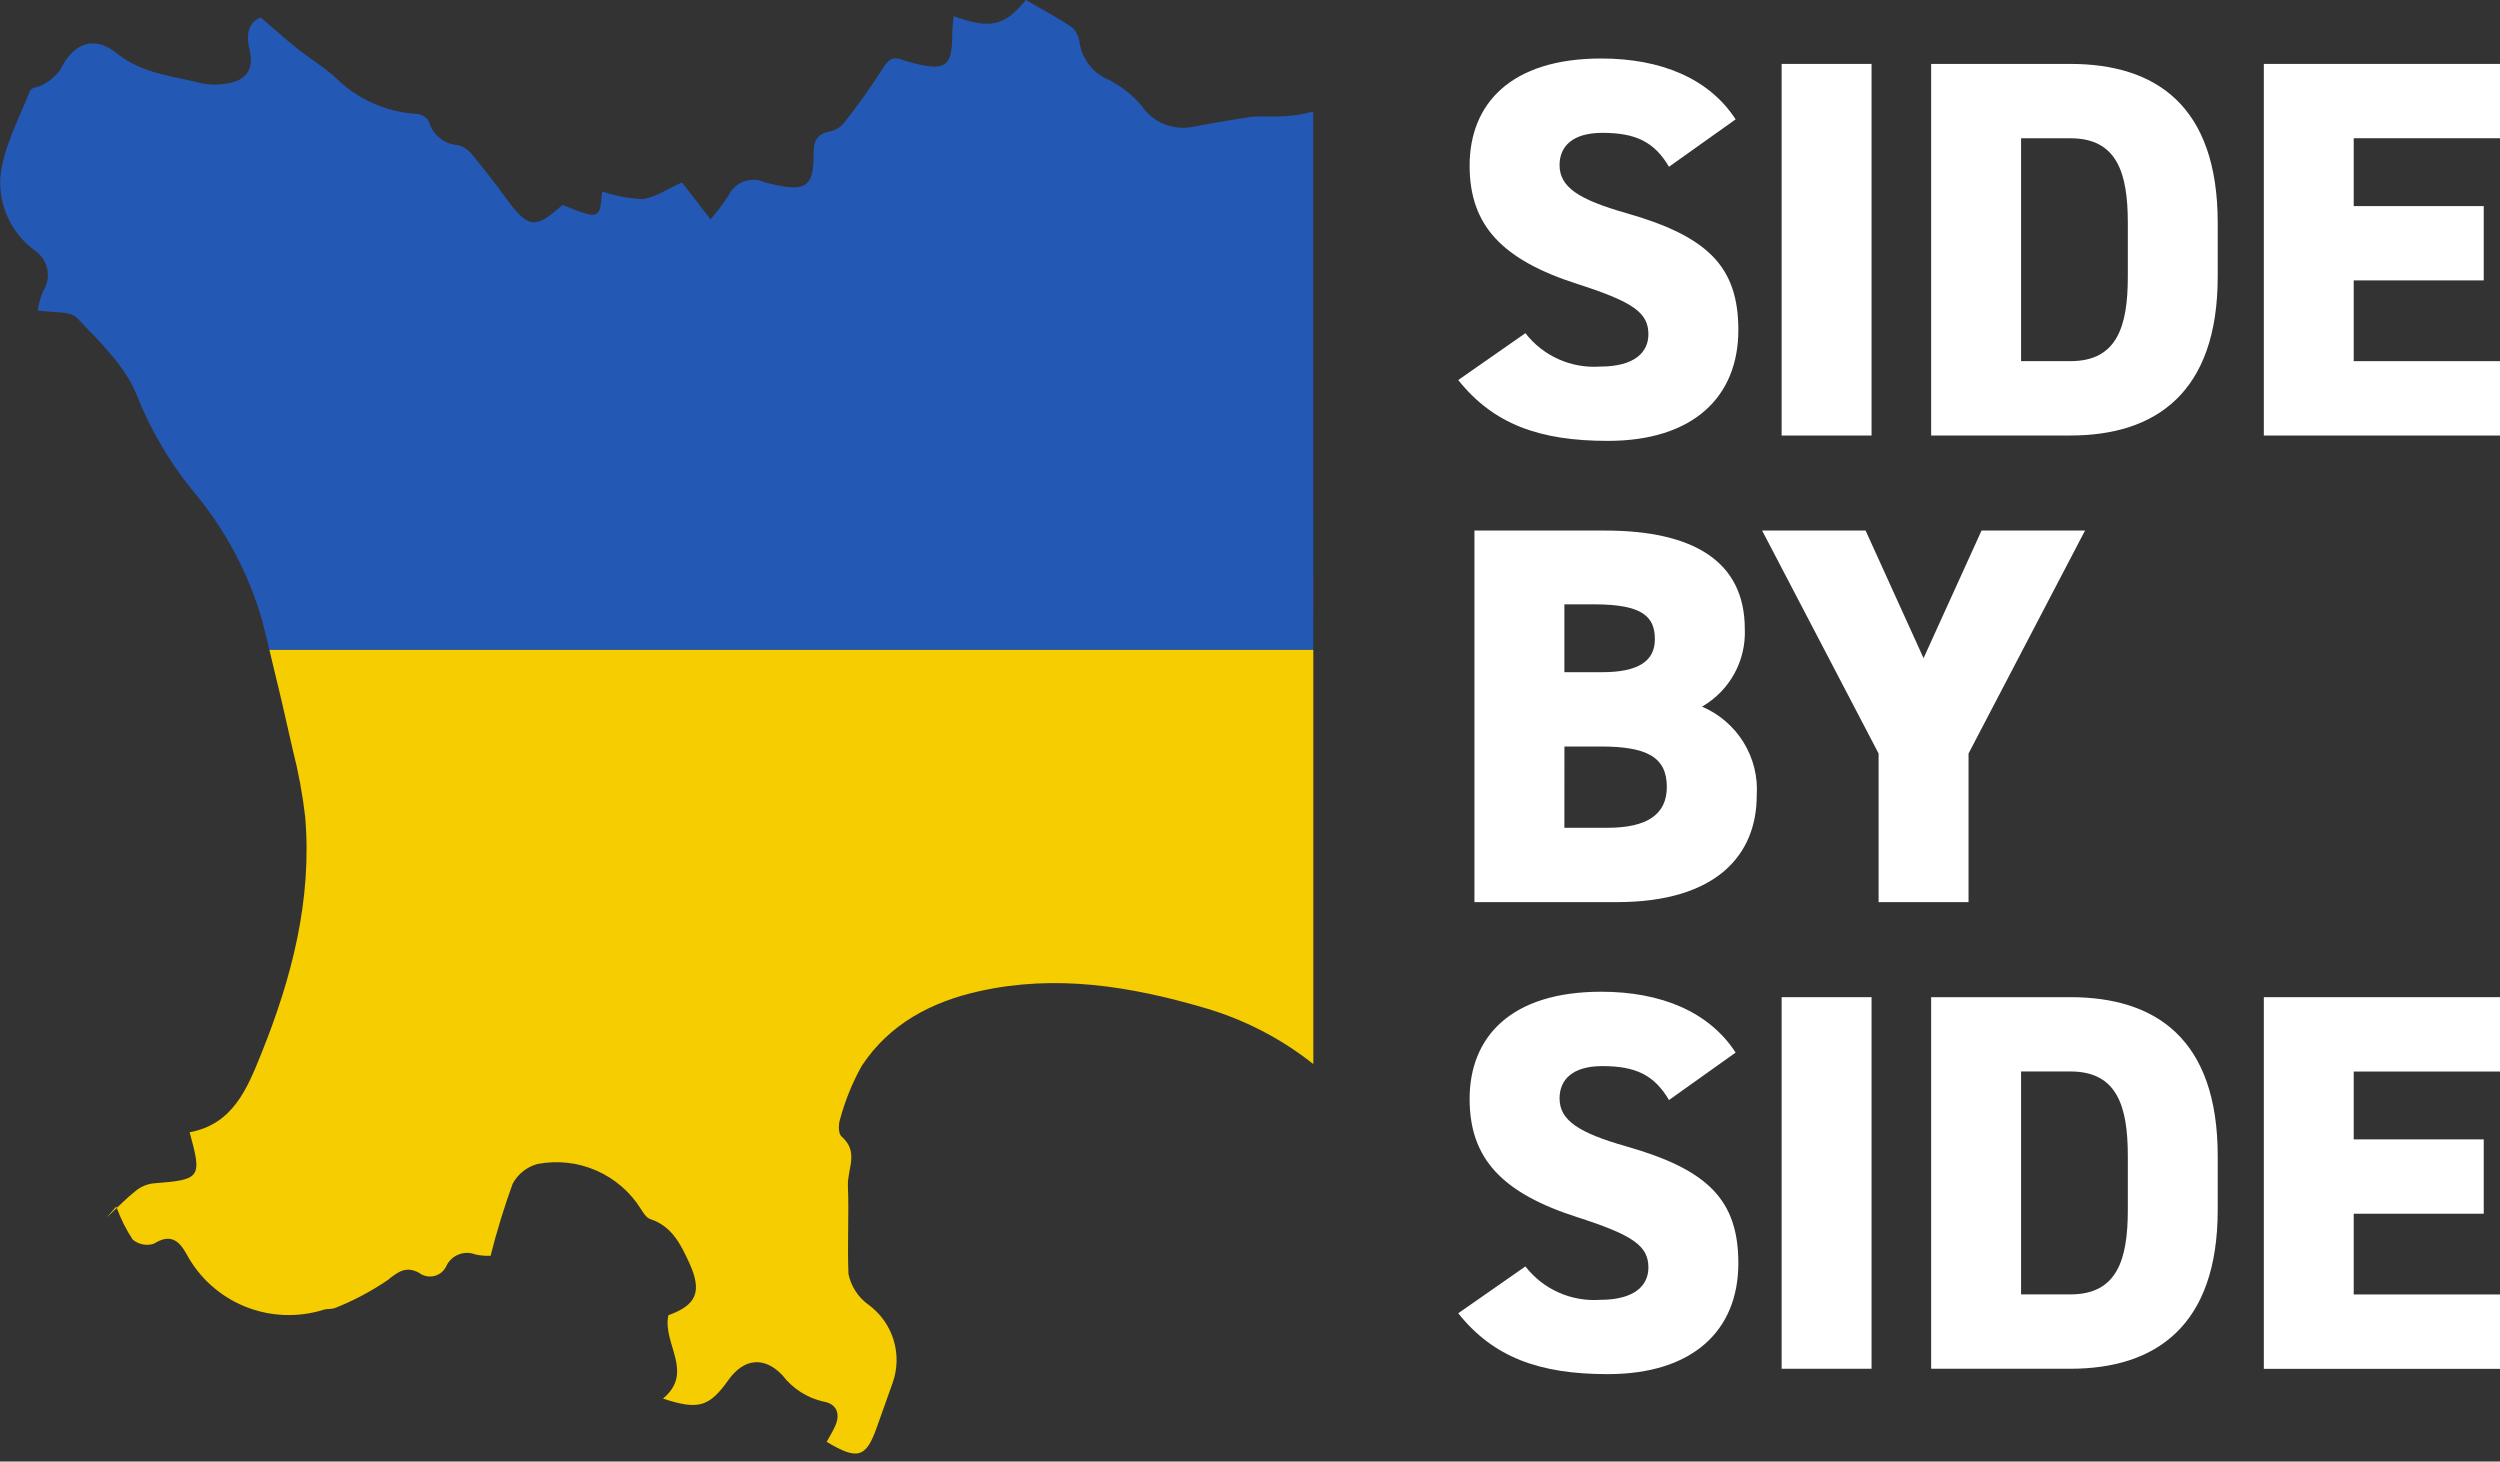 <svg width="130" height="76" viewBox="0 0 130 76" fill="none" xmlns="http://www.w3.org/2000/svg">
<rect x="0" y="0" width="130" height="76" fill="#333333" stroke="none"/>
<g clip-path="url(#clip0_5_164)">
<path d="M68.29 5.802C67.688 5.964 67.066 6.05 66.442 6.055C65.996 6.093 65.537 6.014 65.096 6.076C64.058 6.221 63.025 6.407 61.995 6.599C61.494 6.692 60.977 6.637 60.507 6.44C60.038 6.242 59.637 5.912 59.356 5.489C58.891 4.946 58.325 4.496 57.689 4.164C57.283 4.002 56.926 3.738 56.654 3.398C56.382 3.057 56.203 2.652 56.136 2.223C56.109 1.914 55.967 1.626 55.738 1.416C54.971 0.901 54.15 0.468 53.342 0C52.247 1.349 51.5 1.537 49.59 0.84C49.56 1.203 49.516 1.475 49.517 1.746C49.526 3.456 49.171 3.721 47.45 3.267C47.279 3.228 47.111 3.178 46.947 3.118C46.416 2.899 46.175 3.113 45.883 3.589C45.26 4.567 44.586 5.512 43.864 6.42C43.681 6.631 43.432 6.776 43.157 6.831C42.471 6.969 42.293 7.349 42.306 8.017C42.332 9.67 41.898 9.977 40.254 9.598C40.083 9.558 39.911 9.522 39.744 9.471C39.404 9.321 39.017 9.31 38.668 9.441C38.319 9.572 38.036 9.834 37.881 10.171C37.598 10.602 37.287 11.014 36.951 11.405L35.466 9.486C34.664 9.841 34.051 10.288 33.399 10.351C32.689 10.319 31.987 10.187 31.316 9.956C31.184 11.431 31.184 11.431 29.249 10.654C27.83 11.936 27.467 11.885 26.307 10.299C25.753 9.541 25.177 8.795 24.577 8.072C24.396 7.82 24.135 7.636 23.836 7.55C23.484 7.531 23.148 7.403 22.873 7.184C22.598 6.965 22.399 6.666 22.304 6.329C22.245 6.22 22.161 6.127 22.059 6.057C21.956 5.987 21.839 5.942 21.715 5.926C20.089 5.84 18.554 5.153 17.41 4C16.79 3.447 16.065 3.01 15.412 2.49C14.807 2.006 14.236 1.487 13.562 0.906C12.98 1.136 12.762 1.68 12.973 2.552C13.244 3.673 12.749 4.26 11.585 4.374C11.237 4.422 10.884 4.41 10.54 4.34C8.998 3.956 7.402 3.846 6.051 2.757C4.88 1.813 3.801 2.263 3.155 3.596C2.928 3.92 2.629 4.187 2.28 4.376C2.063 4.529 1.632 4.541 1.562 4.719C0.985 6.19 0.176 7.656 0.021 9.182C-0.031 9.918 0.104 10.655 0.414 11.325C0.724 11.995 1.199 12.576 1.795 13.015C2.136 13.24 2.374 13.59 2.457 13.988C2.541 14.387 2.462 14.802 2.24 15.143C2.106 15.463 2.012 15.799 1.961 16.141C2.765 16.276 3.645 16.158 4.001 16.532C5.167 17.755 6.497 19.017 7.102 20.525C7.803 22.299 8.768 23.958 9.965 25.446C11.67 27.445 12.924 29.783 13.643 32.303C13.771 32.797 13.886 33.294 14.008 33.789H68.293L68.29 5.802Z" fill="#2458B5"/>
<path d="M5.539 63.315C5.718 63.15 5.894 62.98 6.071 62.811C6.061 62.789 6.052 62.767 6.042 62.745L5.539 63.315Z" fill="#F6CD00"/>
<path d="M15.871 42.487C16.232 46.783 15.179 50.841 13.589 54.786C12.856 56.605 12.122 58.455 9.862 58.878C10.516 61.265 10.445 61.345 7.953 61.537C7.618 61.582 7.303 61.72 7.044 61.936C6.705 62.209 6.387 62.507 6.072 62.809C6.282 63.388 6.56 63.94 6.899 64.456C7.048 64.583 7.228 64.67 7.42 64.708C7.613 64.747 7.813 64.735 8 64.675C8.843 64.144 9.29 64.482 9.69 65.193C10.35 66.434 11.427 67.405 12.733 67.937C14.04 68.469 15.493 68.528 16.839 68.103C17.037 68.043 17.277 68.09 17.455 68.003C18.404 67.624 19.308 67.144 20.152 66.57C20.717 66.114 21.131 65.824 21.793 66.188C21.906 66.273 22.036 66.332 22.175 66.36C22.314 66.388 22.456 66.384 22.593 66.349C22.73 66.314 22.858 66.248 22.965 66.157C23.073 66.066 23.158 65.951 23.215 65.822C23.344 65.552 23.573 65.34 23.854 65.231C24.135 65.122 24.447 65.123 24.727 65.234C24.984 65.289 25.247 65.311 25.51 65.302C25.829 64.034 26.212 62.784 26.659 61.555C26.791 61.306 26.974 61.086 27.195 60.91C27.416 60.733 27.671 60.603 27.944 60.528C28.976 60.329 30.044 60.447 31.006 60.866C31.968 61.286 32.779 61.986 33.331 62.875C33.453 63.076 33.617 63.327 33.817 63.393C34.946 63.765 35.404 64.717 35.84 65.666C36.529 67.166 36.219 67.863 34.758 68.391C34.427 69.861 36.13 71.348 34.476 72.727C36.315 73.335 36.883 73.16 37.875 71.764C38.677 70.634 39.738 70.513 40.687 71.514C41.217 72.209 41.977 72.695 42.833 72.886C43.502 72.993 43.719 73.52 43.424 74.166C43.297 74.445 43.133 74.71 42.988 74.975C44.603 75.949 45.048 75.804 45.611 74.172C45.872 73.415 46.158 72.668 46.417 71.909C46.674 71.188 46.691 70.403 46.465 69.671C46.239 68.94 45.782 68.299 45.162 67.846C44.627 67.463 44.255 66.894 44.121 66.253C44.054 64.729 44.153 63.201 44.091 61.664C44.056 60.779 44.689 59.902 43.759 59.097C43.592 58.952 43.59 58.47 43.683 58.202C43.943 57.235 44.322 56.303 44.81 55.426C46.248 53.246 48.43 52.092 50.939 51.538C54.915 50.662 58.725 51.268 62.616 52.404C64.682 53.002 66.611 53.997 68.293 55.332V33.792H14.008C14.433 35.524 14.84 37.261 15.227 39.004C15.521 40.149 15.736 41.313 15.871 42.487V42.487Z" fill="#F6CD00"/>
<path d="M86.788 8.672C86.028 7.384 85.07 6.908 83.323 6.908C81.773 6.908 81.097 7.608 81.097 8.589C81.097 9.737 82.111 10.381 84.562 11.081C88.788 12.285 90.394 13.853 90.394 17.157C90.394 20.658 88.027 22.926 83.604 22.926C80.055 22.926 77.659 22.058 75.828 19.762L79.322 17.325C79.775 17.911 80.367 18.377 81.046 18.68C81.724 18.983 82.468 19.114 83.209 19.062C85.013 19.062 85.717 18.306 85.717 17.381C85.717 16.262 84.927 15.701 82.055 14.777C78.11 13.517 76.42 11.725 76.42 8.614C76.42 5.422 78.533 3.042 83.266 3.042C86.367 3.042 88.872 4.078 90.253 6.206L86.788 8.672Z" fill="white"/>
<path d="M97.321 22.648H92.645V3.324H97.321V22.648Z" fill="white"/>
<path d="M100.42 22.648V3.324H107.661C112.084 3.324 115.321 5.48 115.321 11.585V14.385C115.321 20.433 112.081 22.646 107.661 22.646L100.42 22.648ZM110.647 14.386V11.586C110.647 8.983 110.083 7.19 107.661 7.19H105.096V18.78H107.661C110.083 18.78 110.647 16.989 110.647 14.385V14.386Z" fill="white"/>
<path d="M130 3.324V7.188H122.393V10.717H129.154V14.581H122.393V18.78H130V22.648H117.719V3.324H130Z" fill="white"/>
<path d="M83.461 27.589C88.053 27.589 90.73 29.185 90.73 32.713C90.763 33.523 90.574 34.327 90.182 35.037C89.79 35.748 89.21 36.339 88.505 36.746C89.402 37.128 90.157 37.778 90.667 38.606C91.177 39.434 91.415 40.398 91.35 41.366C91.35 44.448 89.265 46.91 84.081 46.91H76.671V27.589H83.461ZM81.348 34.954H83.321C85.205 34.954 86.053 34.366 86.053 33.245C86.053 32.097 85.462 31.425 82.897 31.425H81.348V34.954ZM81.348 43.046H83.574C85.659 43.046 86.675 42.346 86.675 40.918C86.675 39.35 85.605 38.818 83.238 38.818H81.35L81.348 43.046Z" fill="white"/>
<path d="M97.011 27.589L100.025 34.225L103.04 27.589H108.421L102.364 39.182V46.91H97.687V39.182L91.63 27.589H97.011Z" fill="white"/>
<path d="M86.788 57.202C86.028 55.913 85.07 55.437 83.323 55.437C81.773 55.437 81.097 56.138 81.097 57.118C81.097 58.266 82.111 58.91 84.562 59.61C88.788 60.813 90.394 62.382 90.394 65.686C90.394 69.187 88.027 71.455 83.604 71.455C80.055 71.455 77.659 70.586 75.828 68.29L79.322 65.854C79.775 66.441 80.367 66.906 81.046 67.209C81.724 67.512 82.468 67.643 83.209 67.591C85.013 67.591 85.717 66.835 85.717 65.911C85.717 64.79 84.927 64.231 82.055 63.306C78.11 62.046 76.42 60.253 76.42 57.142C76.42 53.95 78.533 51.57 83.266 51.57C86.367 51.57 88.872 52.606 90.253 54.734L86.788 57.202Z" fill="white"/>
<path d="M97.321 71.175H92.645V51.853H97.321V71.175Z" fill="white"/>
<path d="M100.42 71.175V51.853H107.661C112.084 51.853 115.321 54.009 115.321 60.114V62.914C115.321 68.963 112.081 71.175 107.661 71.175H100.42ZM110.647 62.914V60.112C110.647 57.508 110.083 55.716 107.661 55.716H105.096V67.309H107.661C110.083 67.31 110.647 65.518 110.647 62.914Z" fill="white"/>
<path d="M130 51.853V55.72H122.393V59.248H129.154V63.113H122.393V67.312H130V71.18H117.719V51.853H130Z" fill="white"/>
</g>
<defs>
<clipPath id="clip0_5_164">
<rect width="130" height="75.581" fill="white"/>
</clipPath>
</defs>
</svg>
